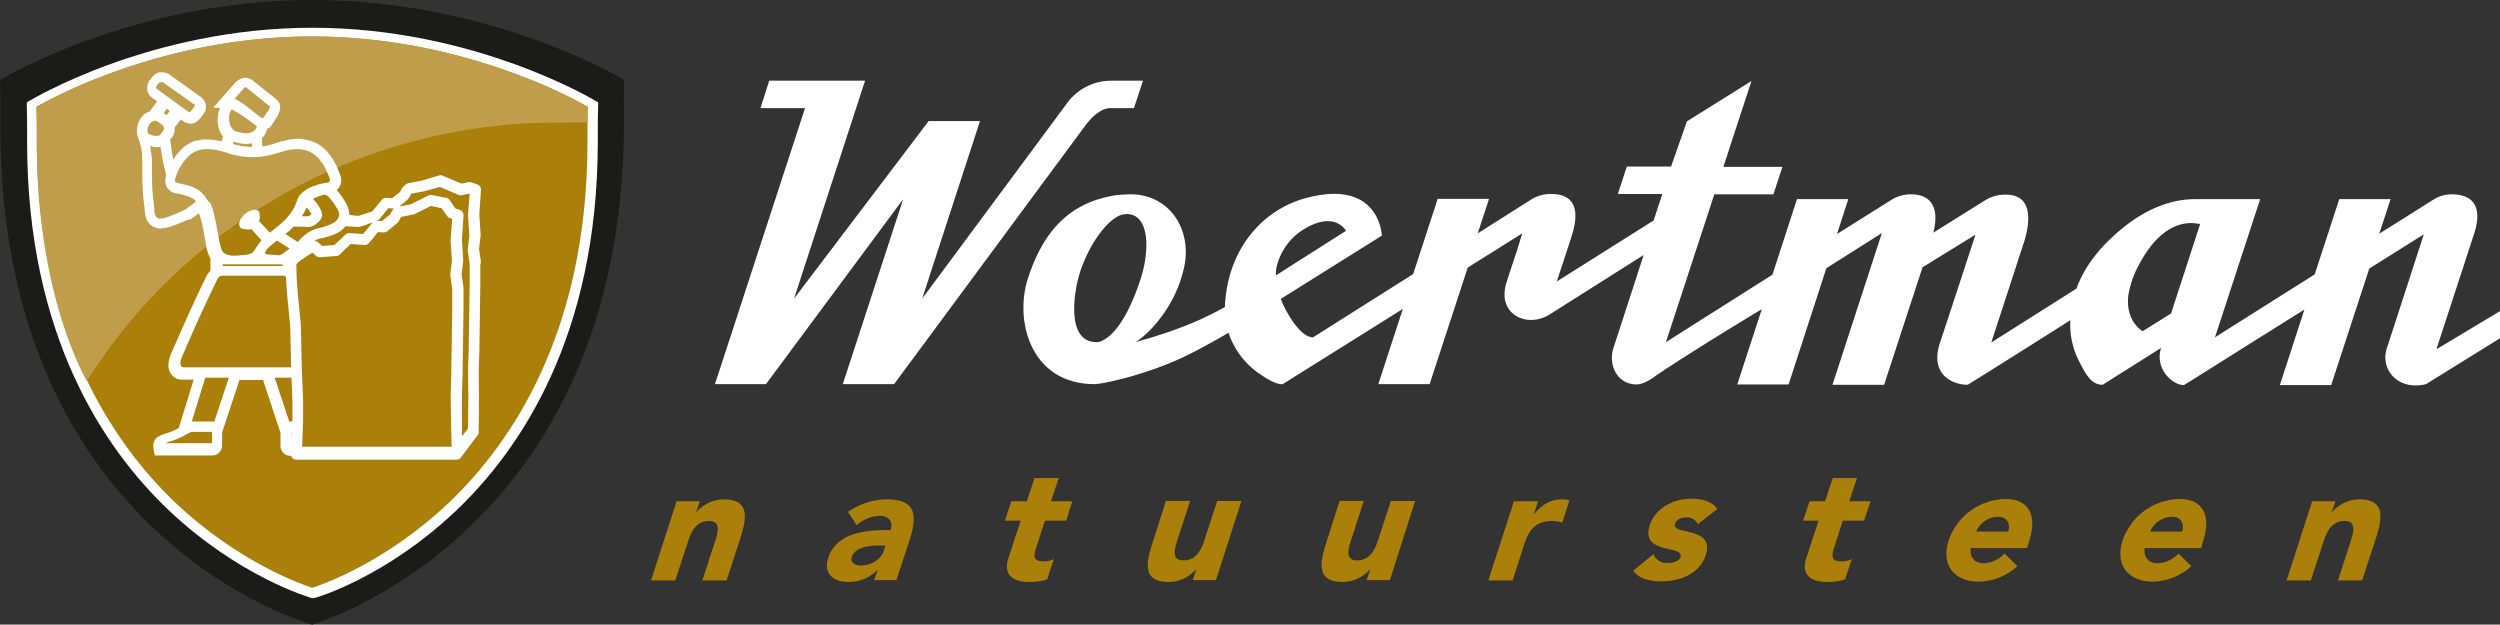 <svg id="Laag_1" data-name="Laag 1" xmlns="http://www.w3.org/2000/svg" viewBox="0 0 774.5 193.5"><rect x="0" y="0" width="774.5" height="193.5" fill="#333333" stroke="none"/><defs><style>.cls-1{fill:#1b1b19;}.cls-2{fill:#fff;}.cls-3{fill:#aa800a;}.cls-4{fill:#c09d4b;}</style></defs><path class="cls-1" d="M134.4,238.9S230.9,211.3,231,83.4c0-4.7-.1-8,.1-13.2,0,0-40.6-24.8-96.7-24.8-56.2,0-96.7,24.8-96.7,24.8.2,5.2.1,9.9.1,14.6,0,128,96.6,154.1,96.6,154.1Z" transform="translate(-37.7 -45.4)"/><path class="cls-2" d="M134.4,230.7l-.4-.1c-.9-.3-22.3-6.6-44-27.1-20-19-43.9-54.1-43.9-114V86.2c0-2.7,0-5-.1-8.3v-.8l.7-.4c.4-.2,37.4-22.7,87.8-22.7,50.3,0,87.4,22.5,87.8,22.7l.7.4v.8c-.1,3.3-.1,5.6-.1,8.3v3.4c-.1,59.8-23.9,95-43.9,114-21.7,20.6-43.1,26.9-44,27.1l-.6,0Z" transform="translate(-37.7 -45.4)"/><path class="cls-3" d="M49,78.5c.1,2.9.1,5.1.1,7.5v3.3c.1,58.8,23.4,93.2,42.9,111.8,19.5,18.5,39.3,25.4,42.4,26.4,3.2-1,22.9-7.9,42.4-26.4,19.5-18.6,42.9-53,42.9-111.8V86c0-2.5,0-4.6.1-7.5-5.4-3.1-39.8-21.8-85.4-21.8C88.7,56.7,54.3,75.5,49,78.5Z" transform="translate(-37.7 -45.4)"/><path class="cls-4" d="M64.6,163.4h0a172.101,172.101,0,0,1,143.7-80l11.4-.1v-.9c0-.8,0-2.1.1-3.9-5.4-3.1-39.8-21.8-85.4-21.8S54.4,75.4,49,78.5c.1,2.9.1,5.1.1,7.5v3.3c-.1,48.3,15.5,74.1,15.5,74.1" transform="translate(-37.7 -45.4)"/><path class="cls-2" d="M792.5,153.6l11.1-34c.2-1.1,6-13.6-6-14a10.707,10.707,0,0,0-5.8,1.5l-17,10.7,3.5-10.7H762.4l-7.6,23.3-30.9,19.5,14-42.8h-20.2c-8.6,0-17.1,4-24.9,11.1-5.7,5.1-9.7,10.7-11.8,16.6l-26.4,16.7,10.4-31.9c.2-1.1,4.5-13.9-5.9-13.9a11.882,11.882,0,0,0-6,1.5l-16.5,10.3s3.9-11.9-6.9-11.9a11.583,11.583,0,0,0-5.7,1.5l-17.2,10.8,3.5-10.8h-15.9l-7.6,23.4-33,20.9,15-45.8h18.3l2.8-8.5h-18.3l8.7-26.6-20,12.5L555.4,97H541.7l-2.8,8.5h13.8s-1.1,3.3-2.7,8.2l-30,18.9,4.3-13.1c.2-1.1,5.7-14-6-14a11.525,11.525,0,0,0-5.9,1.5l-16.9,10.7L499,107H483.1l-7.6,23.3-31,19.6c-4.3.1-9.1-9.2-10-11.9,1.4-.9,31.3-19.6,31.3-19.6s-.6-17.7-23.3-11.7c-13.1,3.4-23.8,15-25.2,31.8a13.401,13.401,0,0,0-.1,2,101.558,101.558,0,0,1-10,4.9,139.094,139.094,0,0,1-17.9,6c2.1-.8,12.4-9.4,15.3-23.5,2.4-11.8-4.9-22.3-16.6-22.3-1.3,0-2.6.1-4,.2-13.7,1.9-22.6,9.8-27.8,25.7-4.3,13,.6,32.8,20.5,32.9,2.9,0,17.2-3.2,28.7-8.9,4.5-2.2,8.9-4.7,12.9-7a24.885,24.885,0,0,0,10.2,13.1c2.9,2,5.3,3,6.6,2.8l37.2-23.3-7.6,23.3h15.9l11.8-36.1,16.9-10.6-1.8,5.8s-2.8,8.4-3.2,9.8c-2.7,9.3,6.1,13.8,13.2,9.7l29.4-18.6c-4.1,12.7-8.9,27.4-9.3,28.6-1.8,5.3,1,11.5,7.1,11.5,2.3,0,5.4-2.2,5.8-2.6,10.2-6.9,29.9-18.9,33-20.7l-7.6,23.3h15.9l11.7-36,17.2-10.9-15.3,47h16l11.9-36.4,16.4-10.1s-10.3,31.5-11,33.5c-3.2,9.6,3.6,13,8.6,13,1.7-1,19.8-12.4,31.8-20a24.522,24.522,0,0,0,2.5,12.3c2.3,4.6,4,7.7,7.5,7.7,0,0,16.5-10.4,18.1-11.4-2,6.2,3.3,11.5,7.1,11.5l6.4-4,14.3-9,16.6-10.4L744,164.7h15.9l11.8-36.1L788.6,118s-10.7,33-11.4,35.1c-2.1,6.4,2.6,11.7,8.7,11.7a11.756,11.756,0,0,0,3.4-.4l22.9-14.2v-8.4L792.5,153.6Zm-415-2.2h0c-9.2,0-7.1-13.9-6-18.8,2.5-10.5,9.6-20.1,14.3-20.8,7.6-1.1,8.5,9.8,5.3,19.9-6.5,20-13.6,19.7-13.6,19.7ZM433,130.7h0c-.3-3.5,2.3-10.1,7.9-13.8,10.2-6.7,13.8,0,13.8,0s-8.5,5.4-21.7,13.8Zm277.3,11.8h0l-8.8,5.5c-3.4-2.2-5.1-6.4-4.4-11.4a30.064,30.064,0,0,1,3-8.7c4.6-8.9,10.2-13.4,16.6-13.4a23.001,23.001,0,0,1,2.6.3L710.3,142.5Z" transform="translate(-37.7 -45.4)"/><path class="cls-2" d="M381.7,78.9H389l2.8-8.5H381.7a16.981,16.981,0,0,0-13.6,7.2l-44.7,60.3,17.9-55H325.4l-41.7,55,22-67.5H276l-2.7,8.5h13.8l-27.9,85.5H275l42.5-57.3-18.7,57.3h15.9l59.6-80.6c.1,0,3.5-4.9,7.4-4.9Z" transform="translate(-37.7 -45.4)"/><path class="cls-3" d="M247.3,200.7h7.2l-1.1,3.3h.1a11.373,11.373,0,0,1,8.4-3.9c7.6,0,7.4,5,5.3,11.6l-4.4,13.5h-7.5l3.9-12c.9-2.8,2-6.4-1.8-6.4-3.9,0-5.5,3.1-6.5,6.2l-4,12.2h-7.5l7.9-24.5Z" transform="translate(-37.7 -45.4)"/><path class="cls-3" d="M309.6,222h-.1a12.47,12.47,0,0,1-9,3.7c-4.6,0-7.8-2.6-6.2-7.5,2.8-8.4,13-8.6,19.3-8.6.9-2.7-.7-4.4-3.4-4.4a11.334,11.334,0,0,0-7.1,2.9l-2.7-4.1a21.149,21.149,0,0,1,12-3.9c8.8,0,9.7,4.5,7.1,12.6l-4.1,12.4h-6.9l1.1-3.1Zm.6-7.6h0c-2.3,0-7.5.2-8.6,3.5-.6,1.8,1.1,2.7,2.7,2.7,3,0,6.2-1.6,7.2-4.6l.5-1.6h-1.8Z" transform="translate(-37.7 -45.4)"/><path class="cls-3" d="M368,206.7h-6.6l-2.6,8.1c-.9,2.6-1.2,4.5,2.1,4.5a6.79,6.79,0,0,0,3.3-.7l-2.1,6.3a17.87,17.87,0,0,1-5.5.8c-5,0-8.2-2.1-6.5-7.4l3.8-11.6H349l2-6h4.8l2.4-7.2h7.5l-2.4,7.2h6.6l-1.9,6Z" transform="translate(-37.7 -45.4)"/><path class="cls-3" d="M414.4,225.1h-7.2l1.1-3.3h-.1a11.373,11.373,0,0,1-8.4,3.9c-7.6,0-7.4-5-5.2-11.6l4.3-13.5h7.5l-3.9,12c-.9,2.8-2,6.4,1.8,6.4,3.9,0,5.5-3.1,6.5-6.2l4-12.2h7.5l-7.9,24.5Z" transform="translate(-37.7 -45.4)"/><path class="cls-3" d="M468.3,225.1h-7.2l1.1-3.3h-.1a11.373,11.373,0,0,1-8.4,3.9c-7.6,0-7.4-5-5.3-11.6l4.3-13.5h7.5l-3.9,12c-.9,2.8-2,6.4,1.8,6.4,3.9,0,5.5-3.1,6.5-6.2l4-12.2h7.5l-7.8,24.5Z" transform="translate(-37.7 -45.4)"/><path class="cls-3" d="M506.7,200.7h7.5l-1.3,3.9h.1c2.6-3,5.2-4.5,8.5-4.5a8.261,8.261,0,0,1,2.4.3l-2.2,6.9a10.588,10.588,0,0,0-3.1-.5c-5.7,0-7.5,3.3-9,8.2l-3.3,10.2h-7.5l7.9-24.5Z" transform="translate(-37.7 -45.4)"/><path class="cls-3" d="M563.7,207.8a3.751,3.751,0,0,0-3.7-2.1c-1.3,0-3,.6-3.4,2-1.2,3.6,12.6.6,9.5,9.8-2.1,6.2-8.7,8-13.9,8-3.4,0-6.9-.9-8.5-3.3l6.2-5.1a4.475,4.475,0,0,0,4.4,2.7c1.7,0,3.6-.5,4-1.8,1.3-3.9-12.5-.6-9.5-9.9,1.9-5.7,7.8-8.2,12.9-8.2,3.2,0,6.5.8,8,3.2l-6,4.7Z" transform="translate(-37.7 -45.4)"/><path class="cls-3" d="M615.2,206.7h-6.6l-2.6,8.1c-.9,2.6-1.2,4.5,2.1,4.5a6.79,6.79,0,0,0,3.3-.7l-2.1,6.3a17.87,17.87,0,0,1-5.5.8c-5,0-8.2-2.1-6.5-7.4l3.8-11.6h-4.8l2-6h4.8l2.4-7.2h7.5l-2.4,7.2h6.6l-2,6Z" transform="translate(-37.7 -45.4)"/><path class="cls-3" d="M662.7,220.8a18.471,18.471,0,0,1-11.9,4.8c-7.5,0-11.9-5-9.4-12.8A18.923,18.923,0,0,1,659.1,200c7,0,9.8,5,7.3,12.8l-.7,2.4h-17.5c-.3,2.9,1.2,4.7,4.1,4.7a9.412,9.412,0,0,0,6.4-3L662.7,220.8Zm-2.9-10.7h0c.9-2.5-.4-4.6-3.1-4.6a7.499,7.499,0,0,0-6.8,4.6Z" transform="translate(-37.7 -45.4)"/><path class="cls-3" d="M716.6,220.8a18.471,18.471,0,0,1-11.9,4.8c-7.5,0-11.9-5-9.4-12.8a18.923,18.923,0,0,1,17.7-12.8c7,0,9.8,5,7.3,12.8l-.7,2.4h-17.5c-.3,2.9,1.2,4.7,4.1,4.7a9.412,9.412,0,0,0,6.4-3L716.6,220.8Zm-2.9-10.7h0c.9-2.5-.4-4.6-3.1-4.6a7.499,7.499,0,0,0-6.8,4.6Z" transform="translate(-37.7 -45.4)"/><path class="cls-3" d="M754,200.7h7.2l-1.1,3.3h.1a11.373,11.373,0,0,1,8.4-3.9c7.6,0,7.4,5,5.3,11.6l-4.4,13.5H762l3.9-12c.9-2.8,2-6.4-1.8-6.4-3.9,0-5.5,3.1-6.5,6.2l-4,12.2h-7.5l7.9-24.5Z" transform="translate(-37.7 -45.4)"/><path class="cls-2" d="M186.7,126.6h0l-.6-4.1.5-4.1v-.2h0l-.4-6.5.5-7.5h0v-.1a1.712,1.712,0,0,0-1.2-1.6l-1.8-.6h0a.902.902,0,0,0-.5-.1h-.3l-2.2.5-5.9-2.5h0a1.483,1.483,0,0,0-.7-.1l-.5.1h0l-5.4,1.6-4.2.8-.2.1h0a5.091,5.091,0,0,0-2.1,2.5h0l-.1.1-2.4,1.9-1.9-.1h0a1.612,1.612,0,0,0-1.3.6l-3,3.6-4.3,1.4-2.8-.3v-.1a6.838,6.838,0,0,0-.9-3.3,18.432,18.432,0,0,0-3-4.3,3.895,3.895,0,0,0,1.4-3,4.529,4.529,0,0,0-.3-1.6c-.3-.9-.7-1.8-1.1-2.8h0c-.3-.6-.6-1.1-.9-1.7-.1-.1-.1-.2-.2-.3a15.257,15.257,0,0,0-1.1-1.6c-.1-.2-.3-.3-.4-.5a12.094,12.094,0,0,0-1.6-1.6h0a6.569,6.569,0,0,0-1.7-1.2.098.098,0,0,1-.1-.1,4.875,4.875,0,0,0-.7-.3c-.1,0-.2-.1-.3-.1l-.6-.3c-.1,0-.2-.1-.3-.1-.2-.1-.4-.1-.6-.2-.1,0-.3-.1-.4-.1-.2,0-.4-.1-.6-.1s-.3-.1-.4-.1a.749.749,0,0,1-.5-.1.902.902,0,0,1-.5-.1H130a14.279,14.279,0,0,0-2.9.3,37.649,37.649,0,0,0-4.8,1.3h0c-.6.2-1.2.3-1.8.5-.2,0-.4.1-.6.1-.3.1-.6.1-.9.2l-.2-2.5a2.181,2.181,0,0,0,.4-.5l.3-.3a10.907,10.907,0,0,0,.6-1.1h0a2.236,2.236,0,0,0,.3-1v-.1c.2-.1.4-.1.5-.2l.5-.3.1-.1,1.7-2.6h0a6.848,6.848,0,0,0,1.3-3.5,1.702,1.702,0,0,0-.1-.7c0-.1-.1-.2-.1-.4,0-.1-.1-.2-.1-.3-.1-.1-.2-.3-.3-.4s-.1-.2-.2-.2c-.1-.1-.2-.3-.4-.4-.1-.1-.1-.2-.2-.2h0l-7.3-5.8-.1-.1h0a3.606,3.606,0,0,0-2-.6h0a2.769,2.769,0,0,0-.9.1c-.1,0-.1.1-.2.1-.2.1-.5.2-.7.3-.1.1-.2.1-.3.2-.2.1-.3.2-.5.3l-.3.3-.4.4-6.6,7.5,2.1.2a.31.31,0,0,1-.1.2,8.8,8.8,0,0,0-.5,1.5v.2a9.852,9.852,0,0,0-.2,1.7,6.15,6.15,0,0,0,.1,1.4c0,.2.1.3.1.5.1.3.1.6.2.9.1.2.1.3.2.5a2.994,2.994,0,0,0,.4.8c.1.2.2.3.3.5a2.092,2.092,0,0,0,.4.6l-.4,1.5a9.005,9.005,0,0,0-1.6-.3,15.04,15.04,0,0,0-2.9-.3h-1.1a1.268,1.268,0,0,0-.6.1.902.902,0,0,0-.5.1c-.2,0-.4.1-.6.1s-.3.1-.5.1a1.421,1.421,0,0,0-.6.2c.3-.2.2-.2,0-.2l-.6.3c-.1,0-.2.1-.3.1l-.6.3c-.1.1-.2.1-.3.2-.3.2-.5.3-.8.5l-.1.1a5.496,5.496,0,0,0-.9.7h0l-1.5,1.5a1.381,1.381,0,0,0-.3.4c-.4.5-.8,1.1-1.2,1.7h0c-.1-.3-.1-.6-.2-.9-.2-1.1-.4-2.2-.5-3.3h0v-.1h0v-.1h0v-.1h0c0-.2-.1-.3-.1-.5h0l-.2-1.1.9-1.1h0l.1-.3h0a4.333,4.333,0,0,0,.4-1.9v-.5l.1-.1h0l1.8-2.4.9.6h0l.1.1h0a4.201,4.201,0,0,0,2.1.6h0a.749.749,0,0,0,.5-.1h.3a4.875,4.875,0,0,0,.7-.3h0a3.039,3.039,0,0,0,.7-.5c.1,0,.1-.1.2-.2l.5-.5h0l1.1-1.5h0a3.322,3.322,0,0,0,.7-2.1,3.606,3.606,0,0,0-.6-2c-.1-.1-.2-.3-.3-.4h0l-.6-.6h0l-9.8-7-.1-.1h0a4.559,4.559,0,0,0-2.2-.6h-.7c-.2,0-.3.1-.5.1-.1,0-.2.1-.3.1-.2.1-.3.2-.5.3-.1,0-.1.1-.2.1l-.6.6h0l-1,1.2h0a2.01,2.01,0,0,0-.4.8.52.52,0,0,0-.2.4,5.067,5.067,0,0,0-.2,1.3,3.545,3.545,0,0,0,1.3,2.8h0l1.8,1.3-1.9,2.5-.1.1-.3.6h-.4a4.348,4.348,0,0,0-.7.4c-.2.1-.5.3-.7.4a67728172011838.95,67728172011838.95,0,0,1-1,1.2,2.994,2.994,0,0,0-.4.8l-.3.6a7.491,7.491,0,0,0-.4,1.6h0c0,.3-.1.7-.1,1a5.067,5.067,0,0,0,.2,1.3h0c.5,1.7.7,2.2.8,2.6a13.354,13.354,0,0,1,.4,1.8,3.091,3.091,0,0,0,.2.8c0,1.3.1,2.5.1,3.8v2.9a71.887,71.887,0,0,0,.5,9.2h0c.2,1.1.2,2.3.4,3.5a5.214,5.214,0,0,0,1.8,3.3h0a2.092,2.092,0,0,0,.6.4h.1c.1.1.3.1.4.2a4.058,4.058,0,0,0,1.9.4h.1a14.401,14.401,0,0,0,3.8-.9c1.1-.4,2.3-.9,3.3-1.3.4-.2.7-.3,1.1-.5h.1l.1-.1h.6l.1-.1h0l.1-.1H97l.1-.1h0l.2-.1h0c.7-.5,1.3-1,2-1.6h0c.1.4.3.7.4,1.1,0,.1.1.2.1.3.1.4.2.7.3,1.1.4,1.6.7,3.3,1,5h0c.1.7.3,1.5.4,2.2a11.914,11.914,0,0,0,1.4,4.4v3.2a2.442,2.442,0,0,1-.1.7,7.509,7.509,0,0,0-.7.8h0a5.388,5.388,0,0,0-.7,1.3h0c-3.9,8-7.5,16.1-11,24.2h0v.1h0a7.635,7.635,0,0,0-.5,2.7,4.343,4.343,0,0,0,1.6,3.6,3.583,3.583,0,0,0,2.4.9h3.8l-4.6,15a18.802,18.802,0,0,1-3.7,1.6h0a13.345,13.345,0,0,0-2.9,1.2,3.29,3.29,0,0,0-1.3,2.8,9.973,9.973,0,0,0,.2,1.6h0l.2.9.1.4h17.8a3.029,3.029,0,0,0,2.2-1h0a3.227,3.227,0,0,0,.8-2.1v-4l5.4-16.3h7.3l5.4,16.4v4a3.037,3.037,0,0,0,.8,2.1,2.865,2.865,0,0,0,2.2,1h.3a1.612,1.612,0,0,0,.4.7h0a1.656,1.656,0,0,0,1.2.5h49.8l.5-.1h0c.1,0,.1,0,.2-.1h0l.1-.1h0c.1,0,.1-.1.2-.1h0l.1-.1h0a.098.098,0,0,0,.1-.1h0v-.1h0l5.2-6.9h0a1.69,1.69,0,0,0,.3-1h0l.1-10.9-.1-7.5.2-6.5.3-20.5v-6.4l.2-.8ZM94.5,180.5h0c.9-.5,1.6-.9,2.5-1.3h6.4v3.5H89.1c.1,0,.1-.1.2-.1a3.755,3.755,0,0,1,1.4-.5h0a26.349,26.349,0,0,0,3.8-1.6Zm24-98.7h0c-1.3-1-3-2.4-4.6-3.6a24.392,24.392,0,0,0-2.3-1.6,10.91,10.91,0,0,1-1.1-.6h-.1l2.7-3.1h0c.1-.2.3-.3.4-.4h.1a.349.349,0,0,0,.2-.1l.2.1,4,3.2,3.1,2.5.1.1c.1.1.1.1.1.2a3.585,3.585,0,0,1-.8,1.6l-1.2,1.8-.3.1c-.1,0-.2,0-.5-.2Zm-8.6,8h0l.1-.5,1.2.3a6.375,6.375,0,0,0,.7.2,13.552,13.552,0,0,0,2,.2,7.772,7.772,0,0,0,1.6-.2h.2l.1,1.1h-.2a21.052,21.052,0,0,1-2.5-.2h-.3l-2.7-.6h0l-.2-.3Zm-.7-10.1h0l.2-.3h.3c.1,0,.1.1.2.1h0a54.198,54.198,0,0,1,7.2,4.9l.2.2h0l-.1.2h0c-.5,1.3-1.7,1.9-3.4,1.9a1.952,1.952,0,0,1-.7-.1,2.202,2.202,0,0,1-.8-.1,8.33,8.33,0,0,1-1.5-.4h0a3.318,3.318,0,0,1-1.6-1.5,4.94,4.94,0,0,1-.5-2.4,4.036,4.036,0,0,1,.5-2.5Zm68.4,104.1H131.3l.3-8.2v-6.1l-.4-9.7-.3-13.6v-.1h0l-.9-9.3-.4-5.3-.1-4.2a7.35,7.35,0,0,1,1.9-1.6c1.3-.9,1.7-1.2,2.9-1.9h0l.3-.1.9.9a1.656,1.656,0,0,0,1.2.5h.1l5.2-.4h0a1.389,1.389,0,0,0,1-.5h0l3.3-3.2,4.3.3h.1a1.613,1.613,0,0,0,1.3-.6h0l2.8-3.4,1.7.1h.1a1.504,1.504,0,0,0,1.1-.4l3.2-2.6.3-.4h0c.1-.2.2-.3.3-.5h0a9.016,9.016,0,0,1,.5-.9l3.9-.8.3-.1h0l5-2.5,3.3.7,1.8,2.5h0a1.456,1.456,0,0,0,.9.6l.6.2-.5,6.4v.2h0l.4,6.5-.5,4.1v.3h0l.6,4.2v6.2l-.3,20.5-.2,6.6.3,15.6Zm-77.1-24.6H94.6a.908.908,0,0,1-.7-.3,1.493,1.493,0,0,1-.3-1,4.433,4.433,0,0,1,.3-1.5c3.4-8,7-16,11-24.2h0a2.161,2.161,0,0,1,1.4-1.4h19.3a1.612,1.612,0,0,1,.7.4v.6l.4,5.4.9,9.2.3,12.8H100.5Zm1-52.5h0c0-.1-.1-.1-.1-.2a.998.998,0,0,0-.4-.5c-.2-.2-.4-.5-.6-.7a8.351,8.351,0,0,0-3.5-2.1h0a6.637,6.637,0,0,0-2-.6c-.3-.1-.5-.1-.8-.2-.4-.1-.9-.2-1.4-.3-.1,0-.2-.1-.3-.1h-.1c-.1-.1-.2-.1-.2-.2a.764.764,0,0,1-.2-.5,1.486,1.486,0,0,1,.1-.6h0a15.968,15.968,0,0,1,4.3-7.1h0a8.147,8.147,0,0,1,5.7-2,19.419,19.419,0,0,1,2.4.2,31.66,31.66,0,0,1,4.4,1.2h0a25.001,25.001,0,0,0,7.1,1.1h0A26.125,26.125,0,0,0,123,93h0c1.5-.4,2.9-.9,4.4-1.2a19.419,19.419,0,0,1,2.4-.2,8.64,8.64,0,0,1,5.7,2h0a11.411,11.411,0,0,1,1.1,1.1,1.381,1.381,0,0,1,.3.4c.3.4.5.7.8,1.1.1.1.2.2.2.3a26.262,26.262,0,0,1,1.9,4.1h0a1.268,1.268,0,0,1,.1.6.764.764,0,0,1-.2.5,1.628,1.628,0,0,1-.6.3,17.575,17.575,0,0,0-4.1,1h0a9.456,9.456,0,0,0-4.6,3.1h0a7.104,7.104,0,0,0-.8,1.8h0a13.43,13.43,0,0,1-1.3,2.7h0a19.281,19.281,0,0,1-4.3,4.7h0l-2.7,2.2-3.4-3.7h0l.1-.2h0l.1-.2h0l.1-.2h0V113h0v-.2h0v-.2l-.1-1v-.2h0a1.012,1.012,0,0,0-.4-.7h0l-.3-.2h-.1l-.2-.1h-.9l-.3.1h0l-.3.1h0l-.3.1h0l-.3.1h0l-.2.1h0l-.4.2h0l-.3.2h0l-.3.2h0l-.3.2h0l-.3.3h0l-.2.3h0l-.1.1h0l-.3.4h0v.1l-.2.2h-.2v.4l-.1.1h0l-.1.3h0l-.1.3h0l-.1.2h0v.3h0v.2h0v.2h0l.1.2v.1l.2.4.1.1.4.3h.1l.2.1h.2l1,.2h1l.2-.1h0l.2-.1h0l3.2,3.5-1.4,2c-.5.7-.8,1.2-1.1,1.6a3.012,3.012,0,0,1-1.6.8,29.882,29.882,0,0,1-3.7.4h-.6a6.463,6.463,0,0,1-2.2-.3h0a2.574,2.574,0,0,1-1.8-1.7,19.071,19.071,0,0,1-.7-2.8h0c-.2-1-.4-2.1-.6-3.2s-.4-2.1-.6-3.1a22.913,22.913,0,0,0-.7-2.8v-.1c-.1-.4-.2-.7-.3-1-.1-.2-.1-.3-.2-.5s-.1-.4-.2-.5h0a14.94,14.94,0,0,1-1.5-1.9Zm-16.2,1.4h0a59.187,59.187,0,0,1-.5-8.4V95.4c0-.5-.1-.9-.1-1.4,0-.3-.1-.5-.1-.8-.1-.4-.1-.9-.2-1.3,0-.3-.1-.5-.1-.8a4.331,4.331,0,0,0-.1-.5h.1a5.33,5.33,0,0,0,1.9.4h0a2.202,2.202,0,0,0,.8-.1h.4c.2,1.1.4,2.3.6,3.4.1.4.1.7.2,1.1.1.3.1.6.2,1s.2.9.3,1.3a2.92,2.92,0,0,1,.2.9l.3,1.2h0a4.529,4.529,0,0,0-.3,1.6,3.862,3.862,0,0,0,3.3,3.9h.2a.367.367,0,0,1,.3.1,15.666,15.666,0,0,1,3.1.8,8.494,8.494,0,0,1,1.9.9,2.181,2.181,0,0,1,.5.4l.1.1c0,.1.1.1.1.2-.1.1-.3.2-.4.3l-.3.3c-.2.2-.4.3-.6.5-.1.1-.2.2-.3.2a2.092,2.092,0,0,1-.6.4c-.1,0-.1.1-.2.2a2.181,2.181,0,0,0-.5.4h-.1a.098.098,0,0,0-.1.1c-.1,0-.1.1-.2.1h0a39.251,39.251,0,0,1-3.8,1.7c-.9.3-1.8.7-2.5.9a2.92,2.92,0,0,1-.9.2h-.7a1.333,1.333,0,0,1-1-.4,3.714,3.714,0,0,1-.7-2.1,22.859,22.859,0,0,0-.2-2.5ZM83.4,85.6h0a3.773,3.773,0,0,1,.5-1.6,3.269,3.269,0,0,1,1.4-1.1h.1l.3-.1a.756.756,0,0,1,.4.1c.1,0,.2.1.4.1l1.6,1.2c.1.1.1.2.2.3,0,.1.1.1.1.2a1.087,1.087,0,0,1,.1.5.749.749,0,0,1-.1.5l-.9,1.2h0c-.2.4-.5.6-1.2.6h-.6c-.2,0-.7-.2-1.2-.3a3.329,3.329,0,0,1-.6-.3l-.2-.1h-.1a.367.367,0,0,1-.1-.3h0c0-.1-.1-.3-.1-.4a.454.454,0,0,1,0-.5Zm75.1,26.3h0l-.1.1-2.4,1.9-1.7-.1h.1a2.177,2.177,0,0,0,.8-.5h0l2.8-3.4,1.7.1h0a9.974,9.974,0,0,0-1.2,1.9Zm-24.3-.2h0l-.5.5a1.549,1.549,0,0,1-.8.2h-1.7a15.089,15.089,0,0,0,1.5-2.8c.4.6,1.2,1.5,1.5,2.1ZM119.9,124h0l-.1-.2h0a2.263,2.263,0,0,1,.5-1,9.018,9.018,0,0,1,.9-1l2.3-1.9,3.9,2.5c-.6.5-1.2.9-1.7,1.3a3.743,3.743,0,0,1-1,.6,4.205,4.205,0,0,0-.5.2l-3.6-.3h0a.956.956,0,0,1-.7-.2Zm21.2-9.6h0a15.972,15.972,0,0,1-3.5,1.4,20.425,20.425,0,0,0-3.1.9h0a12.266,12.266,0,0,0-4.5,3.7l-3.9-2.5a13.938,13.938,0,0,0,2.5-2.3c1.2,0,2.8,0,3.9.1h.4a3.645,3.645,0,0,0,2.1-.5,6.508,6.508,0,0,0,2-1.8h0a2.355,2.355,0,0,0,.5-1.3,5.768,5.768,0,0,0-.3-1.4h0a12.182,12.182,0,0,0-2.4-3.5h0l-.1-.2c.6-.3,1.3-.6,1.8-.8h0a12.091,12.091,0,0,1,1.8-.5,2.515,2.515,0,0,1,1.2.7h0a19.77,19.77,0,0,1,2.8,3.9,4.057,4.057,0,0,1,.5,1.7,3.635,3.635,0,0,1-1.7,2.4Zm-34.4,13.4h0v-.5h18.5v.5Zm42-12.1h0l.6-.1h.1l3.8-1.3c-.1.1-.2.1-.2.2l-2.8,3.4-4.2-.3h-.1a1.845,1.845,0,0,0-1.2.5l-3.4,3.2-3.8.3-1.1-1h0a1.656,1.656,0,0,0-1.2-.5l-.4.1c.4-.2.7-.4,1.1-.6h0a12.746,12.746,0,0,1,1.4-.4h0a19.734,19.734,0,0,0,2.6-.7h0a12.318,12.318,0,0,0,3.1-1.4,6.479,6.479,0,0,0,1.7-1.6l4,.2ZM88.4,80.4h0l1-1.3.9.7-1,1.3-.9-.7ZM97.1,176h0l4.2-13.6h7.3L104.1,176Zm83.7-7.9h0l.2-6.5.3-20.6v-6.6h0l-.6-4,.5-4.1v-.2h0l-.4-6.5.5-7.5h0V112a1.712,1.712,0,0,0-1.2-1.6l-1.3-.4-1.8-2.6h0a1.834,1.834,0,0,0-1-.7h0l-4.6-.9h-.3a2.353,2.353,0,0,0-.8.2h0l-5.3,2.7-3.6.7,2.6-2.2.3-.4h0c.1-.2.2-.3.3-.5h0a9.015,9.015,0,0,1,.5-.9l3.8-.7h.1l5-1.4,5.8,2.5h0a1.268,1.268,0,0,0,.6.1h.3l2.3-.5.2.1-.5,6.4v.2h0l.4,6.4-.5,4.1v.3h0l.6,4.2v6.2l-.3,20.5-.2,6.5.1,7.5-.1,10.3-1.9,2.5,0-12.5ZM87.5,70.9h0a.349.349,0,0,0,.2-.1H88a.349.349,0,0,1,.2.1l9.7,6.9h0c.2.1.2.2.2.3l-.1.2h0l-1.1,1.5-.3.3h-.3c-.1,0-.2-.1-.3-.1l-9.9-7.2-.1-.3.2-.5.9-1.1c.2.1.3.1.4,0Zm40.6,110.8h0v1h0v-3.5h.1l-.1,2.5Zm-.8-5.7h0l-4.5-13.6H128l.3,7.2v6.3l-1,.1Z" transform="translate(-37.7 -45.4)"/></svg>